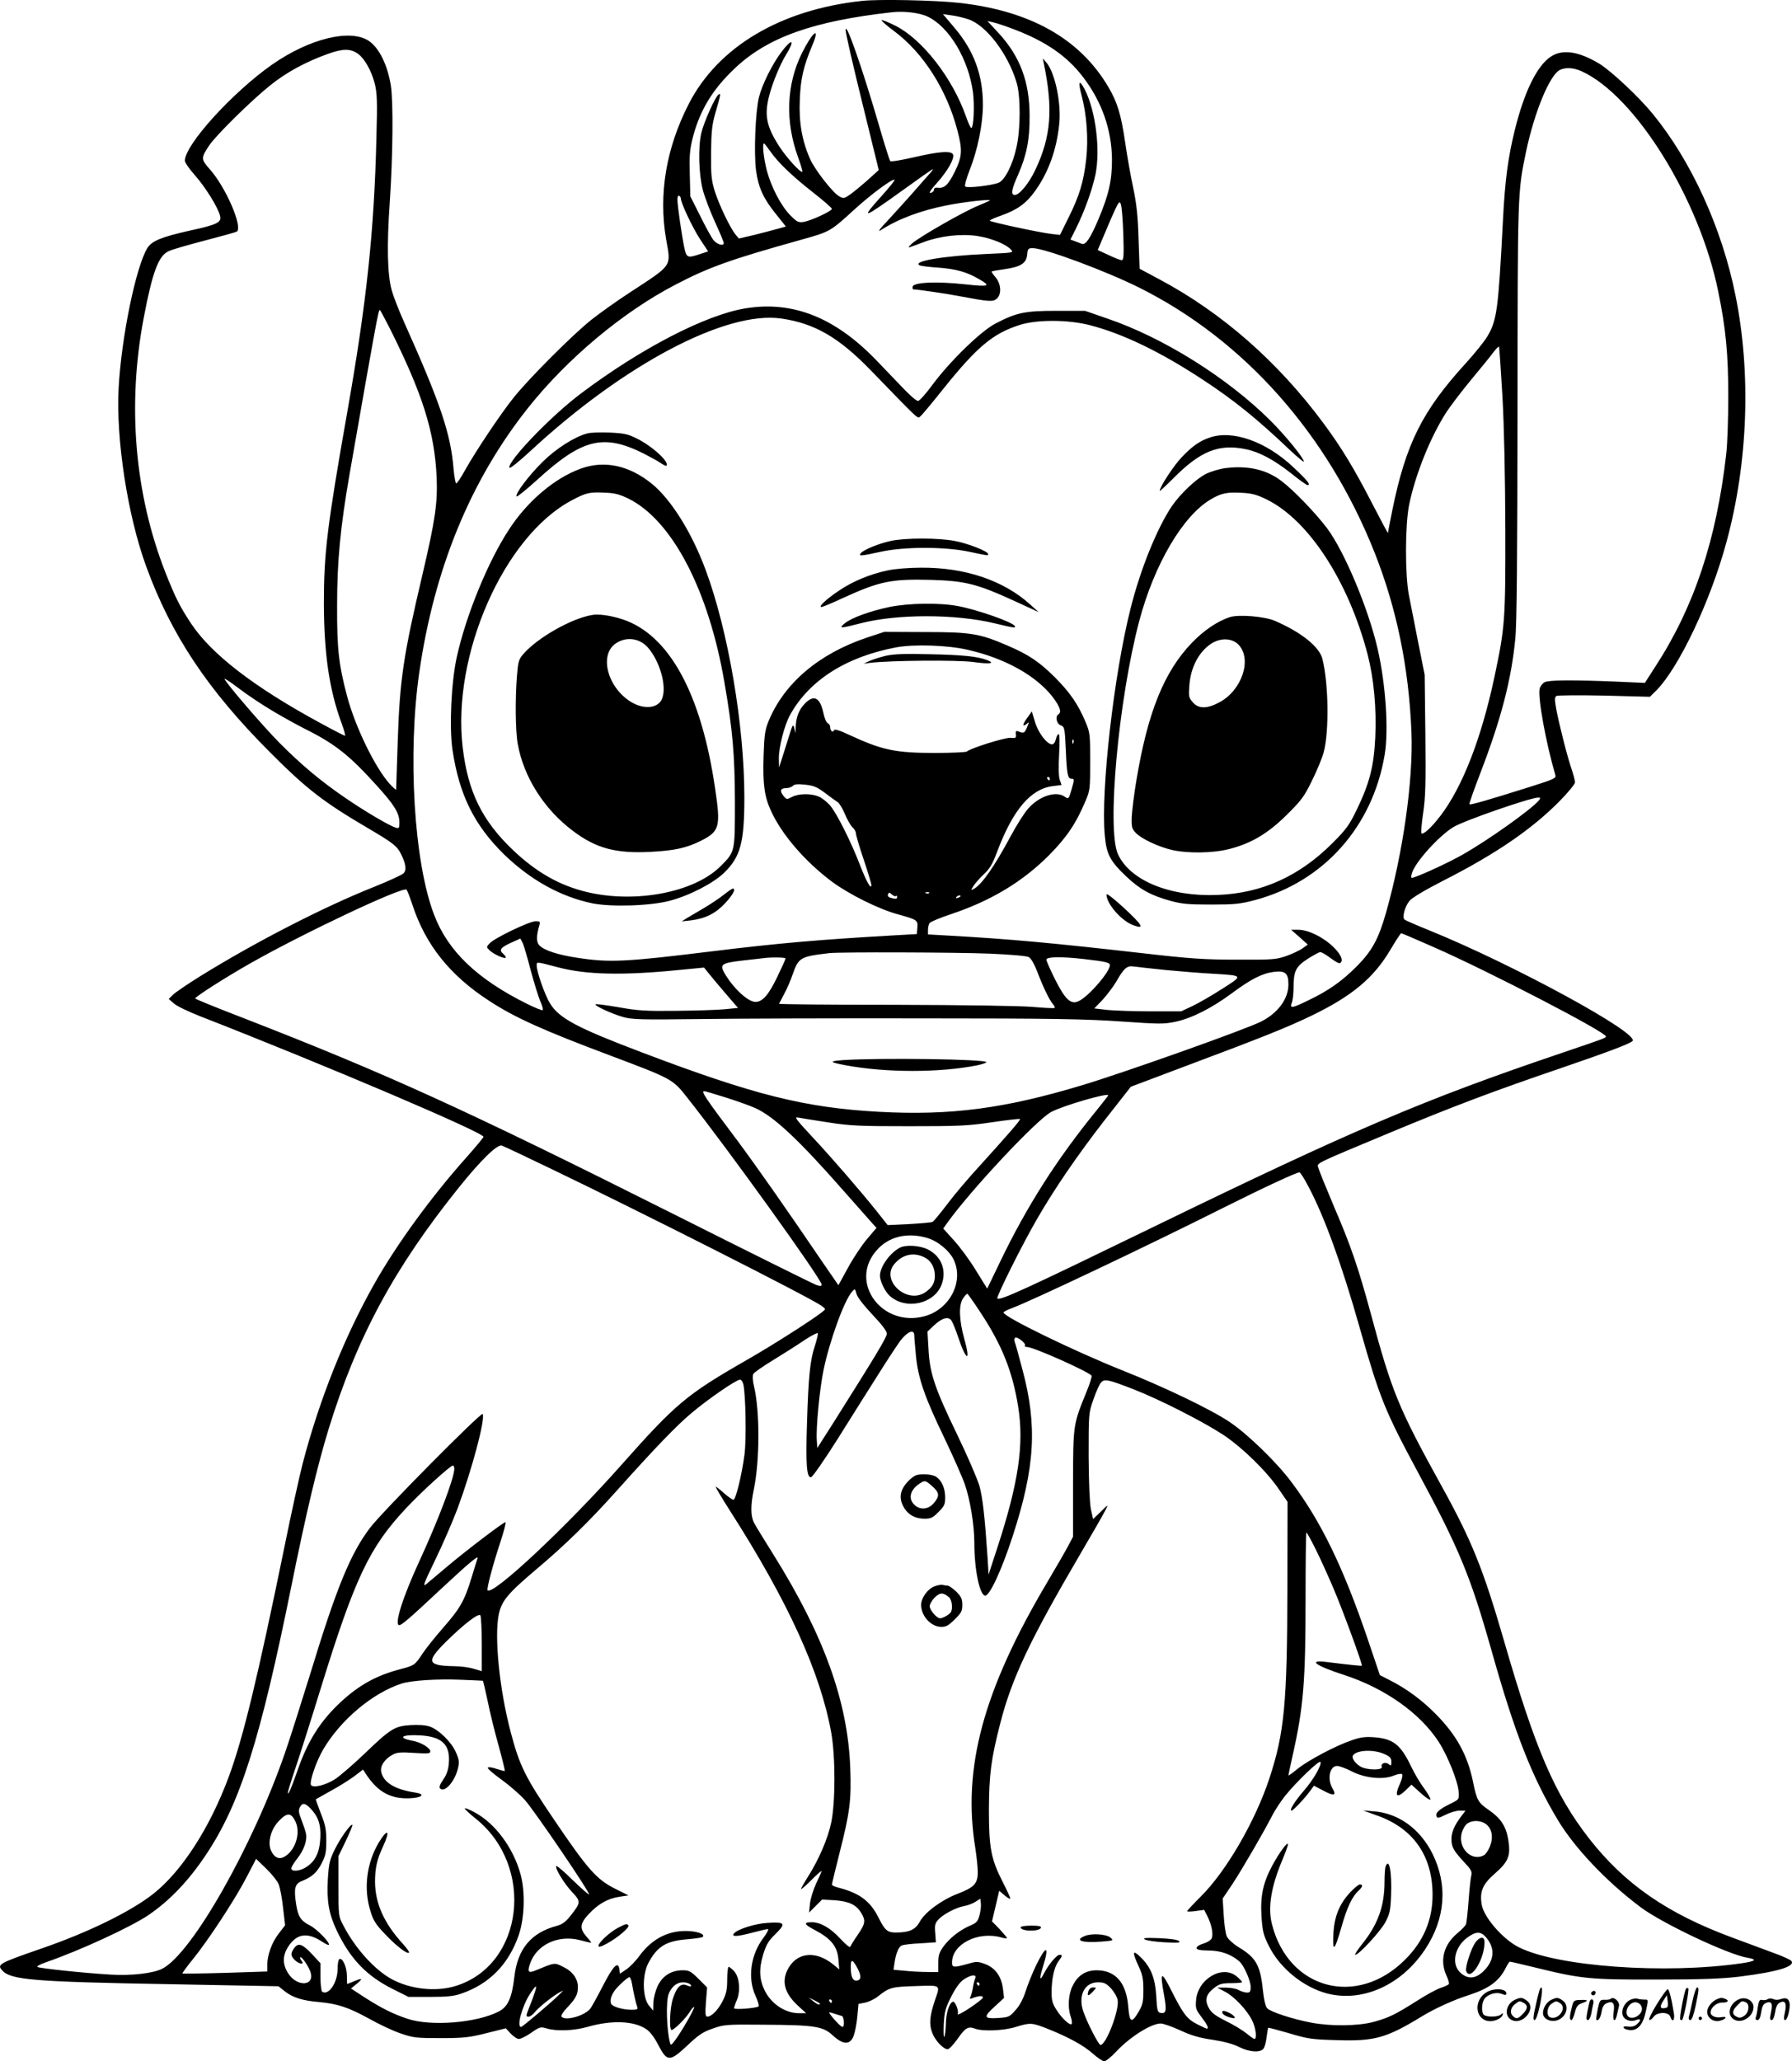 <?xml version="1.0" encoding="UTF-8"?>
<svg xmlns="http://www.w3.org/2000/svg" version="1.0" viewBox="0 0 1044.156 1200.529" preserveAspectRatio="xMidYMid meet">
  <g transform="translate(-0.278,1200.529) scale(0.1,-0.1)" fill="#000000" stroke="none">
    <path d="M5025 12000 c-475 -51 -839 -268 -1009 -600 -132 -257 -177 -526 -132 -788 29 -163 41 -145 -214 -312 -74 -48 -173 -119 -220 -156 -110 -87 -367 -345 -454 -454 -77 -96 -220 -310 -284 -424 -23 -42 -46 -76 -51 -76 -4 0 -11 36 -15 81 -17 209 -76 383 -289 859 -31 69 -63 152 -72 185 -25 92 -29 257 -11 515 18 267 21 584 6 678 -20 121 -68 218 -128 259 -108 72 -346 14 -564 -138 -231 -162 -508 -467 -508 -560 0 -10 26 -48 58 -84 60 -67 136 -189 147 -237 10 -38 -16 -51 -177 -86 -165 -37 -221 -60 -247 -102 -67 -111 -151 -520 -167 -815 -16 -297 52 -741 160 -1037 145 -399 359 -721 721 -1083 213 -214 311 -290 570 -442 148 -87 171 -105 194 -151 30 -60 34 -96 14 -114 -10 -9 -88 -45 -173 -79 -294 -117 -692 -322 -1010 -519 -74 -46 -146 -95 -159 -108 l-25 -25 30 -26 c16 -15 85 -48 154 -75 731 -285 1654 -678 1650 -702 -1 -5 -45 -58 -98 -118 -205 -229 -407 -507 -534 -731 -177 -311 -325 -683 -422 -1055 -19 -74 -67 -292 -106 -485 -157 -766 -241 -1114 -325 -1340 -110 -296 -272 -547 -438 -679 -132 -104 -379 -225 -652 -319 -251 -87 -261 -93 -229 -128 49 -55 182 -66 974 -80 l635 -12 38 -30 c46 -36 103 -54 199 -62 108 -10 171 -31 288 -95 58 -33 141 -72 185 -87 75 -26 91 -28 235 -28 136 0 169 4 268 29 l112 28 29 -31 c16 -17 37 -31 47 -31 11 0 43 16 72 36 50 35 55 36 91 25 58 -17 158 -13 236 9 142 41 273 36 345 -14 21 -14 47 -49 69 -92 51 -98 66 -98 170 -1 65 62 92 79 148 98 64 23 80 24 298 22 297 -2 343 -9 401 -63 59 -54 99 -56 120 -4 8 20 18 70 22 112 l7 76 40 8 c22 5 56 21 75 37 64 51 79 55 218 59 150 5 144 9 113 -81 -31 -91 -36 -142 -16 -192 17 -45 65 -95 90 -95 8 0 33 27 57 60 46 66 62 75 102 60 45 -17 168 -12 238 10 83 26 94 25 183 -10 123 -49 211 -97 265 -145 28 -25 58 -45 67 -45 9 0 42 26 72 59 81 85 202 161 257 161 15 0 66 -18 114 -40 65 -30 113 -44 190 -55 65 -10 121 -25 153 -42 60 -30 124 -34 142 -9 7 9 15 39 18 67 4 29 8 53 9 54 2 2 57 -13 123 -32 110 -33 133 -36 280 -40 218 -7 287 13 492 138 73 45 187 97 273 124 120 39 180 83 218 162 9 18 19 33 23 33 4 0 70 -15 147 -34 268 -66 319 -71 707 -70 264 0 383 5 483 17 224 28 329 60 302 92 -6 7 -54 29 -108 48 -53 20 -160 59 -237 88 -376 139 -624 310 -831 574 -202 259 -315 521 -498 1155 -121 417 -187 582 -366 905 -249 451 -287 543 -410 1000 -73 269 -117 397 -214 622 -46 109 -87 210 -91 225 -8 32 -41 15 423 209 361 150 595 239 992 374 277 95 399 141 415 157 44 44 -693 445 -1180 643 -77 31 -144 60 -149 65 -14 14 3 77 30 109 15 18 92 64 202 120 304 155 510 297 670 458 50 51 92 101 92 112 0 10 -9 44 -20 77 -25 72 -74 266 -90 353 -9 52 -9 66 2 73 7 4 133 5 279 2 l265 -7 37 36 c132 133 317 522 410 867 125 460 144 982 52 1435 -79 392 -257 782 -482 1057 -80 98 -241 249 -311 292 -121 73 -217 87 -285 40 -79 -53 -153 -205 -207 -423 -40 -161 -58 -293 -70 -531 -27 -520 -35 -582 -92 -676 -17 -28 -73 -98 -125 -155 -253 -277 -349 -469 -428 -858 -14 -68 -25 -127 -25 -130 0 -3 -42 75 -93 174 -103 200 -179 326 -284 467 -265 357 -590 642 -954 836 l-116 62 -6 172 c-4 134 -11 201 -31 298 -15 69 -36 188 -47 265 -24 164 -46 236 -99 325 -166 281 -457 444 -873 489 -135 15 -466 22 -562 11z m384 -92 c125 -60 237 -248 263 -440 10 -77 4 -208 -10 -208 -4 0 -18 30 -31 68 -79 224 -254 448 -410 527 -40 20 -77 35 -81 33 -5 -2 28 -31 74 -65 169 -126 306 -342 367 -576 31 -117 28 -154 -15 -242 -38 -77 -61 -98 -99 -93 -14 2 -22 -2 -22 -12 0 -8 -9 -16 -19 -18 -14 -3 -2 15 37 59 62 69 102 141 93 164 -9 24 -84 18 -229 -16 -71 -16 -133 -27 -137 -22 -4 4 -36 105 -70 223 -92 315 -188 591 -190 542 0 -20 35 -175 117 -507 l76 -310 -64 -58 c-35 -31 -81 -69 -102 -84 -34 -24 -40 -25 -63 -12 -37 19 -143 155 -171 218 -47 106 -66 214 -60 346 5 124 21 193 74 319 47 113 0 76 -62 -49 -90 -182 -98 -395 -23 -603 17 -46 28 -85 26 -87 -9 -9 -92 82 -133 145 -77 119 -90 185 -60 299 18 72 65 185 97 236 55 89 38 102 -25 19 -54 -71 -114 -192 -132 -265 -21 -87 -30 -323 -17 -427 14 -100 43 -164 118 -256 l56 -70 -43 -12 c-24 -7 -86 -23 -137 -36 l-94 -22 -20 24 c-32 40 -94 170 -120 250 -20 66 -23 94 -22 225 1 121 6 164 23 225 35 120 35 124 21 115 -19 -11 -86 -161 -101 -225 -19 -82 -15 -240 9 -331 11 -42 43 -126 71 -187 28 -61 51 -116 51 -122 0 -20 -39 -9 -60 17 -12 15 -47 79 -78 142 l-57 113 -3 129 c-3 105 0 143 17 211 41 159 114 281 244 404 190 181 455 276 917 328 70 8 162 -3 209 -26z m236 -15 c103 -34 231 -200 281 -368 24 -77 24 -268 0 -375 -21 -101 -68 -194 -104 -209 -40 -16 -184 -33 -195 -22 -5 5 6 45 26 97 46 114 77 268 77 379 0 174 -53 316 -166 449 l-67 79 49 -7 c27 -3 72 -14 99 -23z m270 -60 c183 -70 306 -155 398 -276 110 -143 168 -309 169 -482 0 -121 -18 -202 -79 -347 -47 -110 -74 -151 -96 -143 -6 2 -24 9 -40 15 l-27 10 31 62 c50 100 96 227 115 318 29 144 1 369 -62 493 -33 63 -41 50 -20 -30 31 -115 41 -255 28 -373 -15 -134 -40 -216 -104 -344 l-49 -99 -52 6 c-73 9 -357 70 -357 77 0 4 29 17 64 29 96 34 148 71 200 144 79 110 126 242 141 393 12 122 -26 299 -76 356 l-20 23 5 -25 c56 -269 44 -430 -50 -627 -37 -77 -91 -143 -118 -143 -25 0 -20 31 20 120 49 113 67 203 66 340 0 199 -56 347 -180 482 l-66 71 34 -8 c19 -4 76 -23 125 -42z m-3825 -142 c37 -27 77 -98 96 -171 14 -56 16 -101 10 -320 -13 -540 -57 -953 -167 -1579 -121 -685 -139 -837 -139 -1133 1 -289 31 -498 101 -689 16 -43 26 -79 22 -79 -4 0 -70 34 -147 76 -385 209 -632 400 -750 578 -66 100 -91 150 -149 296 -180 459 -224 977 -126 1488 51 267 86 359 146 385 21 10 116 37 212 62 96 25 178 48 183 51 38 24 -63 259 -158 365 -51 57 -51 65 -1 139 42 61 245 261 354 348 94 76 209 138 338 184 87 31 131 31 175 -1z m7129 -101 c312 -142 685 -742 795 -1280 45 -219 59 -366 59 -615 0 -126 -5 -277 -12 -335 -57 -499 -187 -889 -411 -1234 l-63 -98 -156 7 c-264 11 -404 10 -428 -3 -13 -7 -26 -24 -29 -38 -12 -49 37 -318 91 -501 7 -20 -3 -25 -152 -72 -238 -75 -342 -105 -348 -100 -3 3 27 87 65 186 120 312 179 540 202 777 9 85 12 477 13 1326 1 1286 0 1273 50 1513 49 232 138 446 197 475 35 16 78 14 127 -8z m-4728 -466 c44 -64 125 -142 251 -241 59 -46 108 -89 108 -94 0 -13 -119 -68 -163 -76 -32 -5 -40 -1 -79 38 -55 56 -113 167 -138 265 -18 71 -27 154 -15 154 2 0 18 -21 36 -46z m928 -131 c-14 -16 -61 -68 -104 -118 -44 -49 -109 -121 -145 -160 -43 -45 -55 -63 -35 -50 103 66 232 114 383 144 97 20 262 38 252 29 -3 -3 -34 -17 -68 -31 -81 -32 -341 -181 -384 -219 -22 -20 -26 -27 -13 -22 11 4 48 17 82 30 94 35 215 49 309 35 81 -12 168 -47 198 -80 16 -18 12 -18 -146 -25 -246 -11 -432 -42 -387 -66 8 -4 55 -10 104 -13 107 -8 171 -25 245 -69 68 -39 56 -44 -81 -29 -172 19 -309 12 -309 -15 0 -8 1 -14 3 -14 23 0 196 -25 272 -40 171 -32 194 -34 216 -14 29 26 25 85 -7 124 -15 17 -25 32 -23 34 2 2 37 8 78 14 92 13 125 35 129 85 3 33 6 37 32 37 69 0 424 -132 621 -230 611 -305 1098 -853 1372 -1545 128 -324 199 -668 214 -1045 11 -280 -49 -700 -148 -1050 -44 -154 -81 -222 -169 -311 -86 -87 -165 -143 -282 -199 -98 -48 -111 -50 -98 -14 6 14 10 54 10 88 0 95 13 122 83 167 33 21 66 39 73 39 8 0 34 -16 60 -35 25 -19 50 -33 55 -29 22 13 6 50 -39 94 -60 58 -146 100 -204 100 l-42 0 49 -43 48 -43 -29 -21 c-16 -12 -59 -32 -94 -45 -61 -21 -79 -23 -290 -22 -190 0 -274 6 -545 37 -525 60 -788 84 -1132 103 l-123 7 0 26 c0 14 4 32 9 40 5 7 61 31 125 52 233 78 416 188 571 343 103 104 158 185 214 319 25 58 26 71 26 227 0 156 -1 168 -26 228 -45 107 -91 173 -179 262 -92 91 -152 132 -278 186 -161 69 -210 78 -477 78 l-240 1 -100 -33 c-281 -94 -483 -266 -574 -487 -21 -52 -25 -80 -29 -205 -5 -162 5 -235 43 -317 63 -139 201 -298 357 -414 99 -73 274 -160 383 -189 112 -31 117 -34 113 -78 l-3 -37 -125 -7 c-440 -25 -682 -46 -1065 -93 -504 -62 -598 -67 -782 -39 -117 17 -201 44 -228 74 -18 19 -17 57 1 118 5 19 3 22 -22 22 -36 0 -242 -99 -268 -129 -20 -21 -20 -22 0 -41 23 -23 94 -54 94 -41 0 5 -7 14 -15 21 -26 22 -16 36 42 63 l58 26 12 -23 c7 -13 28 -84 47 -158 20 -74 45 -155 56 -182 12 -26 19 -50 15 -54 -3 -3 -44 13 -90 36 -292 145 -462 307 -543 520 -117 305 -155 934 -86 1412 87 603 299 1119 634 1540 228 287 553 559 860 718 195 102 323 147 735 262 164 46 165 46 305 174 96 88 226 184 235 174 3 -3 -31 -45 -75 -94 -127 -141 -114 -137 128 37 91 66 167 119 170 119 3 0 -5 -12 -19 -27z m-1449 -144 c0 -26 67 -167 110 -234 l49 -74 -46 -15 c-74 -25 -80 -23 -93 37 -14 67 -40 244 -40 280 0 16 4 26 10 22 6 -3 10 -11 10 -16z m2578 -206 c4 -125 2 -153 -9 -153 -8 0 -42 13 -77 30 l-63 29 16 38 c9 21 37 87 62 146 42 95 48 105 56 85 6 -13 12 -92 15 -175z m-4274 -550 c192 -384 261 -603 273 -868 6 -149 -8 -248 -82 -563 -113 -480 -133 -614 -145 -982 -5 -146 -9 -268 -9 -273 -1 -4 -17 11 -37 32 -86 96 -201 332 -249 512 -49 186 -59 277 -58 529 0 257 19 454 72 760 160 916 169 960 177 960 2 0 28 -48 58 -107z m6483 -395 c10 -175 16 -470 17 -773 1 -536 -2 -572 -64 -865 -76 -355 -185 -637 -314 -806 -51 -67 -101 -113 -111 -102 -3 3 1 56 10 117 14 92 16 174 13 459 l-4 347 -38 190 c-21 105 -45 228 -54 275 -23 121 -22 405 1 523 36 177 124 397 219 544 25 37 89 122 144 188 55 66 113 137 128 158 16 21 31 36 33 33 2 -2 11 -132 20 -288z m-3117 -1477 c218 -49 401 -151 498 -277 41 -55 52 -87 32 -99 -20 -12 -11 -55 13 -64 23 -9 24 -15 30 -143 6 -143 11 -168 33 -168 18 0 17 -5 -1 -68 -15 -51 -17 -52 -38 -37 -51 36 -150 4 -214 -70 -21 -23 -67 -96 -102 -161 -95 -177 -167 -280 -214 -306 -18 -9 -18 -8 -1 19 10 15 37 46 61 68 33 31 50 60 76 130 93 246 196 366 325 382 l50 6 -10 30 c-7 18 -8 74 -4 148 4 73 3 119 -3 119 -5 0 -12 -13 -16 -30 -4 -18 -13 -30 -22 -30 -30 0 -82 69 -100 132 l-18 60 -27 -38 c-29 -40 -30 -56 -2 -34 14 13 14 11 1 -21 -15 -34 -18 -36 -50 -24 -14 6 -17 2 -15 -16 3 -22 -1 -24 -32 -21 -32 2 -232 -60 -254 -80 -6 -4 -89 -8 -185 -8 -230 0 -307 16 -495 103 -62 29 -91 38 -94 29 -5 -17 -22 -4 -22 18 0 10 -6 20 -14 23 -8 3 -19 29 -25 58 -20 93 -56 111 -109 56 -34 -35 -51 -79 -53 -137 l-1 -35 -7 30 c-7 27 -10 21 -35 -60 -15 -49 -34 -108 -41 -130 l-13 -40 -1 51 c-1 65 31 192 64 253 111 203 327 341 620 396 103 19 298 13 415 -14z m-4051 -355 c60 -36 147 -84 193 -107 174 -87 257 -153 415 -328 104 -114 133 -162 133 -216 0 -33 -2 -36 -22 -30 -38 12 -176 93 -293 173 -142 97 -255 191 -385 322 -97 98 -310 346 -319 371 -2 6 35 -18 82 -54 47 -36 135 -95 196 -131z m4668 -188 c-3 -8 -6 -5 -6 6 -1 11 2 17 5 13 3 -3 4 -12 1 -19z m-137 -208 c0 -5 -2 -10 -4 -10 -3 0 -8 5 -11 10 -3 6 -1 10 4 10 6 0 11 -4 11 -10z m-1310 -83 c30 -23 63 -47 73 -53 10 -6 29 -37 42 -68 13 -32 33 -67 44 -78 12 -10 21 -27 21 -36 0 -10 20 -78 45 -152 25 -74 45 -141 45 -150 -1 -29 -29 21 -67 119 -51 133 -136 303 -175 347 -18 20 -47 43 -65 50 -44 19 -117 18 -155 -2 -31 -16 -32 -16 -50 6 -24 29 -18 45 15 45 14 0 32 6 39 13 10 10 29 12 73 7 50 -5 69 -14 115 -48z m4160 -43 c-46 -54 -294 -231 -448 -318 -76 -43 -229 -114 -279 -130 -20 -7 -21 -5 -13 24 18 63 156 216 241 268 60 37 444 170 493 172 16 0 16 -2 6 -16z m-6565 -606 c76 -234 219 -414 450 -563 147 -96 313 -171 708 -319 354 -133 360 -136 443 -242 238 -300 784 -1059 784 -1090 0 -10 -6 -11 -32 -2 -17 6 -392 192 -832 413 -1218 611 -1673 818 -2518 1146 -148 57 -268 106 -268 109 0 10 179 124 320 204 308 175 884 447 911 430 4 -2 19 -41 34 -86z m2818 49 c4 3 7 1 7 -5 0 -13 -6 -14 -37 -6 -14 4 -20 11 -16 20 5 13 8 13 23 -1 9 -8 20 -12 23 -8z m194 17 c-3 -3 -12 -4 -19 -1 -8 3 -5 6 6 6 11 1 17 -2 13 -5z m183 -18 c0 -2 -7 -7 -16 -10 -8 -3 -12 -2 -9 4 6 10 25 14 25 6z m2759 -298 c321 -141 1001 -494 1001 -519 0 -9 0 -9 -265 -99 -795 -269 -1208 -445 -2364 -1007 -755 -367 -903 -435 -917 -420 -8 7 146 316 231 462 100 174 237 374 394 576 l153 195 316 119 c452 169 601 229 737 295 236 114 363 220 460 385 31 52 59 95 62 95 4 0 90 -37 192 -82z m-2588 -37 c115 -5 215 -13 226 -20 13 -6 32 -40 49 -83 33 -88 71 -167 92 -191 8 -9 13 -19 10 -22 -3 -3 -61 0 -129 6 -74 6 -395 11 -802 12 -373 0 -676 3 -675 6 2 3 16 31 32 61 16 30 37 79 47 109 35 100 44 105 214 125 62 7 739 5 936 -3z m-1191 -28 c0 -5 -22 -53 -49 -109 -49 -102 -85 -144 -126 -144 -44 0 -129 79 -180 166 -30 52 -19 60 97 74 57 6 112 13 123 14 45 7 135 6 135 -1z m1735 -3 c132 -15 155 -21 155 -36 0 -38 -120 -178 -179 -208 -47 -25 -80 5 -140 124 -28 56 -51 108 -51 116 0 17 82 19 215 4z m-3063 -48 c165 -44 379 -49 708 -16 l145 14 30 -37 c17 -21 61 -74 99 -118 l69 -80 -79 -8 c-43 -4 -171 -8 -284 -9 -174 -2 -224 1 -333 21 -71 12 -131 20 -134 17 -8 -8 94 -55 160 -74 55 -15 103 -16 442 -12 209 3 794 5 1300 4 764 0 961 -4 1161 -18 218 -15 247 -16 314 -2 95 20 211 78 330 166 112 83 176 116 246 125 66 8 84 -8 84 -73 0 -84 -60 -166 -158 -216 -88 -45 -788 -294 -1040 -370 -453 -137 -769 -179 -1189 -156 -432 24 -727 98 -1383 347 -372 141 -478 197 -531 282 -30 47 -79 185 -79 223 0 23 -4 23 122 -10z m3550 -17 c86 -8 208 -18 270 -21 178 -11 176 -9 52 -88 -59 -38 -137 -83 -173 -100 l-66 -31 -175 0 c-96 0 -210 4 -253 8 l-78 9 49 51 c26 29 61 75 77 102 47 82 64 98 106 91 19 -3 106 -12 191 -21z m-2573 -741 c64 -20 143 -48 176 -63 108 -49 254 -186 513 -481 80 -91 156 -176 169 -191 l23 -25 -55 -65 c-30 -35 -80 -110 -111 -167 l-56 -102 -91 132 c-218 321 -389 564 -496 708 -194 258 -215 290 -194 290 4 0 59 -16 122 -36z m2231 12 c0 -3 -31 -42 -68 -88 -231 -284 -404 -554 -561 -880 l-76 -158 -65 105 c-35 58 -93 137 -128 175 l-63 70 21 30 c136 191 524 605 608 649 72 38 332 113 332 97z m-1630 -158 c128 -20 184 -22 470 -22 287 0 343 2 483 23 87 13 160 21 163 19 5 -5 -62 -82 -234 -272 -63 -68 -148 -168 -189 -223 -41 -54 -80 -101 -86 -104 -7 -4 -68 -9 -137 -13 l-125 -6 -64 81 c-97 121 -263 313 -381 439 -93 100 -101 112 -75 106 17 -3 95 -16 175 -28z m-1625 -266 c528 -253 1530 -760 1586 -803 24 -18 24 -18 4 -34 -58 -46 -291 -195 -440 -280 -351 -201 -414 -254 -730 -610 -318 -359 -750 -764 -781 -732 -7 7 30 147 74 280 21 64 35 117 30 117 -12 0 -230 -166 -339 -258 -50 -42 -104 -88 -120 -101 -26 -21 -20 -6 50 140 44 90 102 225 130 299 85 230 163 523 146 550 -8 13 -587 -571 -657 -664 -114 -151 -195 -349 -347 -848 -50 -161 -115 -367 -146 -457 -189 -548 -544 -1174 -717 -1262 -53 -27 -183 -42 -303 -34 -154 9 -408 36 -423 44 -8 4 14 16 55 30 193 67 488 203 590 272 125 85 235 200 338 355 197 296 314 665 495 1559 86 426 153 708 219 922 164 531 381 933 755 1399 129 161 227 257 253 247 10 -3 135 -62 278 -131z m4422 -108 c92 -173 194 -453 297 -817 119 -418 147 -486 341 -847 243 -451 306 -605 430 -1043 136 -482 234 -730 385 -982 98 -163 284 -359 480 -506 124 -94 513 -278 625 -296 59 -10 48 -20 -33 -32 -445 -65 -1078 -20 -1301 94 -93 47 -204 176 -215 249 -12 76 6 118 79 181 78 69 91 102 76 196 -13 78 -43 124 -114 173 -61 42 -70 57 -91 163 -32 155 -95 271 -216 394 -83 84 -172 150 -276 202 l-51 26 -72 213 c-141 414 -271 683 -443 911 -86 116 -258 282 -360 350 -110 74 -379 203 -628 302 -276 110 -690 311 -690 336 0 4 21 15 48 25 116 43 791 363 1227 582 252 126 438 212 450 209 6 -2 29 -39 52 -83z m-2221 -299 c62 -18 131 -76 155 -129 58 -127 -25 -286 -169 -326 -248 -69 -444 194 -284 380 70 83 180 110 298 75z m-321 -445 c56 -59 85 -97 85 -112 0 -21 -55 -113 -315 -525 l-90 -141 -3 46 c-5 71 16 294 39 406 35 171 121 408 167 459 16 18 17 18 25 -12 4 -19 42 -68 92 -121z m629 14 c127 -192 188 -345 221 -549 36 -221 3 -446 -123 -830 l-49 -150 -6 100 c-16 236 -28 345 -47 415 -12 41 -70 176 -130 300 -131 271 -160 357 -167 497 l-6 103 37 35 c47 44 84 55 102 30 7 -10 25 -53 39 -95 47 -142 76 -153 37 -15 -31 112 -34 199 -8 238 10 15 21 27 25 27 3 0 37 -48 75 -106z m-963 -197 c-28 -82 -38 -182 -46 -449 -8 -244 -2 -321 24 -316 9 2 80 104 158 228 78 124 183 292 235 373 51 82 109 169 128 195 41 53 80 68 80 30 0 -13 5 -67 10 -121 13 -130 50 -238 166 -478 51 -107 105 -229 119 -270 31 -90 55 -237 55 -341 0 -151 30 -300 62 -306 26 -5 97 148 162 348 130 400 144 642 56 970 -21 80 -41 152 -45 161 -3 10 -2 20 3 23 13 8 64 -33 57 -45 -4 -5 3 -9 13 -9 37 0 361 -145 375 -167 3 -5 -10 -46 -29 -93 -79 -193 -78 -191 -79 -535 l0 -310 -28 -53 c-15 -29 -71 -125 -124 -215 -371 -626 -494 -1080 -417 -1547 7 -47 14 -109 14 -138 0 -67 -20 -89 -119 -127 -91 -35 -188 -106 -219 -162 -25 -47 -62 -63 -139 -63 -50 0 -64 12 -103 90 -47 93 -109 139 -227 170 -24 6 -43 14 -43 19 0 4 20 86 44 182 61 238 70 311 63 498 -14 385 -154 773 -447 1241 -53 85 -105 169 -114 187 -20 40 -20 101 -1 193 35 168 36 456 1 602 -8 33 -9 62 -4 71 5 9 57 45 116 81 59 36 141 88 182 116 41 27 76 45 78 40 2 -5 -6 -38 -17 -73z m-417 -224 c14 -63 18 -321 7 -408 -16 -120 -51 -265 -65 -265 -6 1 -31 18 -56 40 -24 22 -46 38 -47 36 -2 -2 37 -67 86 -144 336 -525 524 -938 587 -1287 25 -138 25 -407 0 -525 -19 -92 -72 -215 -136 -316 -22 -35 -40 -67 -40 -71 0 -4 27 19 60 52 33 33 60 57 60 53 0 -3 -14 -36 -32 -73 -17 -37 -33 -90 -36 -118 l-5 -51 38 38 38 38 71 -4 c84 -6 126 -25 155 -71 29 -47 27 -64 -18 -130 -22 -31 -41 -63 -44 -70 -2 -7 -27 14 -58 47 -57 62 -114 95 -165 96 -53 0 -47 -13 23 -49 89 -48 125 -93 131 -168 l5 -58 -34 28 c-98 80 -204 74 -259 -15 -47 -77 -29 -150 53 -225 l47 -43 -43 0 c-79 1 -157 52 -197 129 -33 66 -36 127 -11 211 19 61 31 81 73 122 62 61 55 71 -47 64 -73 -4 -175 -37 -195 -61 -18 -21 16 -20 110 5 41 11 81 20 87 20 7 0 -5 -23 -26 -51 -75 -99 -93 -235 -46 -338 14 -30 22 -58 18 -61 -12 -11 -143 -21 -143 -11 0 5 7 26 16 47 23 54 15 136 -16 169 -13 14 -27 25 -32 25 -4 0 -8 -33 -8 -73 0 -59 -5 -83 -26 -125 -26 -52 -65 -92 -90 -92 -11 0 -13 16 -8 85 l7 85 -50 50 c-44 44 -55 50 -92 50 -67 0 -118 -32 -147 -93 -13 -30 -24 -71 -24 -97 l-1 -45 -23 27 c-40 45 -43 179 -5 251 51 95 102 127 220 137 49 4 92 10 96 14 15 14 -20 30 -75 34 -117 8 -216 -40 -292 -142 -22 -31 -57 -67 -78 -81 l-37 -25 -3 25 c-7 51 -36 22 -97 -97 -33 -64 -66 -124 -74 -133 -37 -43 -149 -72 -167 -44 -3 6 12 30 34 52 49 52 62 76 62 119 0 49 -31 92 -86 118 -52 26 -46 26 -161 -21 -41 -17 -48 -9 -33 36 37 113 162 173 290 141 34 -9 64 -16 67 -16 3 0 -9 16 -26 35 -42 48 -40 76 11 131 55 59 111 92 179 102 l54 8 -78 39 c-106 53 -158 110 -351 395 -173 254 -205 319 -257 515 -66 249 -97 557 -70 688 17 79 52 121 216 260 166 139 313 283 473 462 226 252 346 377 436 452 96 81 259 193 281 193 7 0 15 -12 19 -27z m2276 -30 c153 -60 402 -187 520 -264 111 -74 253 -212 325 -318 l50 -73 -1 -497 c-1 -675 -17 -847 -105 -1114 -83 -251 -253 -543 -401 -689 -43 -43 -78 -80 -78 -84 0 -3 22 -3 49 1 l50 7 20 -39 c25 -51 35 -107 23 -129 -6 -10 -27 -23 -49 -29 -21 -6 -38 -17 -38 -25 0 -10 17 -14 70 -15 71 0 131 -22 179 -63 27 -24 66 -112 66 -149 0 -28 -4 -33 -22 -33 -13 1 -34 7 -48 15 -14 8 -47 14 -75 14 l-50 0 46 -24 c54 -28 129 -108 158 -168 21 -42 29 -107 13 -107 -4 0 -25 15 -47 33 -21 17 -75 50 -120 72 -62 31 -84 48 -99 76 -25 46 -16 80 31 116 31 24 46 28 100 28 35 0 63 3 63 6 0 4 -14 19 -31 33 -83 70 -227 -14 -237 -138 -4 -47 -1 -56 32 -99 33 -43 44 -67 31 -67 -3 0 -28 11 -55 25 -60 30 -83 60 -151 195 -60 120 -69 115 -44 -22 17 -94 13 -113 -21 -106 -16 3 -20 16 -24 98 -7 108 -32 170 -94 229 -44 43 -47 27 -9 -55 23 -49 28 -73 28 -139 0 -70 -4 -86 -28 -127 -40 -69 -53 -63 -60 28 -11 141 -73 213 -183 214 -65 0 -111 -29 -141 -90 -25 -49 -30 -126 -12 -178 6 -17 9 -36 7 -43 -6 -17 -57 29 -89 80 -24 37 -29 56 -29 105 1 78 15 144 40 178 24 32 25 38 6 38 -16 0 -65 -58 -90 -108 -26 -51 -29 -33 -6 39 39 126 19 129 -41 6 -21 -44 -48 -111 -60 -149 -14 -44 -35 -84 -59 -110 -35 -40 -40 -42 -103 -46 -83 -5 -86 5 -16 69 l52 48 -6 52 c-9 73 -44 122 -103 145 -41 15 -52 16 -93 4 -92 -26 -101 -25 -101 5 0 108 152 185 288 146 17 -5 32 -7 32 -3 0 3 -20 27 -43 52 l-44 45 21 89 21 89 33 -28 c17 -15 32 -22 32 -17 0 5 -20 48 -44 95 -69 136 -81 199 -81 422 1 205 12 293 66 503 67 262 172 484 465 984 73 124 140 241 149 260 17 33 17 33 -28 -11 l-45 -43 -13 58 c-7 38 -12 150 -13 309 0 248 0 251 28 330 15 44 35 88 44 98 20 23 43 18 192 -40z m-3960 -462 c0 -53 -95 -303 -205 -541 -96 -208 -147 -370 -116 -370 14 0 59 38 236 204 174 162 229 208 220 184 -3 -7 -18 -56 -34 -109 -41 -135 -66 -180 -166 -294 -48 -55 -102 -123 -120 -150 -43 -66 -48 -70 -125 -90 -142 -37 -241 -91 -349 -190 -122 -113 -196 -230 -256 -405 -37 -105 -54 -144 -55 -125 0 6 20 71 45 145 25 74 91 281 146 460 199 644 284 823 496 1049 87 94 260 251 275 251 4 0 8 -9 8 -19z m5019 -469 c27 -54 74 -158 105 -231 56 -132 169 -441 164 -447 -3 -2 -63 4 -210 22 -108 13 -58 -23 107 -76 238 -78 442 -222 551 -390 53 -83 112 -230 116 -291 3 -44 3 -44 -50 -70 -63 -31 -87 -52 -79 -72 5 -13 13 -11 53 9 26 13 63 24 82 24 l34 0 -24 -32 c-40 -52 -58 -94 -58 -133 0 -47 12 -68 72 -133 41 -43 49 -57 44 -78 -4 -13 -11 -80 -16 -147 -5 -68 -12 -130 -15 -138 -3 -9 -25 -32 -49 -52 -81 -67 -105 -158 -66 -246 11 -23 18 -47 15 -51 -3 -5 -25 -15 -49 -23 -24 -8 -86 -42 -137 -75 -125 -79 -163 -98 -250 -122 -90 -25 -251 -27 -366 -5 -107 20 -238 63 -257 84 -10 11 -19 51 -25 108 -15 143 -40 187 -142 248 -31 19 -61 47 -68 62 -7 15 -15 71 -18 124 l-6 97 56 83 c58 88 188 312 233 401 15 29 48 80 74 113 65 81 202 213 207 198 7 -20 -43 -105 -96 -166 -53 -61 -88 -117 -73 -117 10 0 75 69 109 115 l22 30 55 -29 c62 -33 78 -29 53 13 -32 55 -17 131 27 131 13 0 51 -14 84 -31 77 -40 184 -51 246 -25 22 9 43 13 48 8 5 -5 0 -28 -11 -53 -35 -76 -21 -92 34 -39 l32 31 52 -47 c28 -26 55 -44 58 -40 4 3 -12 32 -35 64 -24 31 -58 89 -76 127 -61 128 -104 163 -214 172 -53 4 -81 1 -132 -17 -93 -31 -255 -117 -317 -167 -29 -24 -53 -41 -53 -38 0 4 11 54 24 113 64 284 76 431 76 920 0 210 2 382 5 382 3 0 27 -44 54 -98z m-4859 -554 l0 -156 -47 14 c-25 8 -76 15 -112 15 -158 3 -167 25 -54 138 106 105 195 174 205 158 4 -7 8 -82 8 -169z m7 -212 c1 -1 14 -56 28 -121 13 -66 42 -183 64 -260 21 -77 37 -142 35 -144 -1 -2 -23 4 -48 12 -25 9 -48 12 -51 7 -3 -5 33 -36 79 -69 46 -33 107 -86 136 -118 54 -59 383 -543 375 -551 -2 -3 -45 35 -95 83 -49 49 -93 86 -96 82 -10 -10 47 -104 93 -152 51 -54 50 -61 -8 -135 -29 -37 -49 -52 -81 -61 -151 -40 -229 -134 -248 -296 -14 -123 -38 -176 -91 -203 -130 -67 -397 -88 -533 -42 -86 29 -148 60 -250 125 l-78 51 33 27 c39 32 34 36 -18 14 -19 -8 -36 -15 -37 -15 -1 0 -2 22 -2 49 0 50 -26 107 -44 96 -6 -4 -10 -29 -10 -56 0 -80 -52 -158 -90 -134 -5 3 -10 42 -10 86 l0 80 -51 55 c-56 59 -79 66 -103 32 -21 -30 -20 -44 4 -68 25 -25 60 -29 40 -5 -7 9 -10 18 -8 21 7 7 44 -45 58 -81 33 -88 -77 -96 -130 -10 -32 52 -31 102 3 154 50 76 112 84 199 26 21 -14 38 -21 38 -15 0 18 -73 91 -109 110 -56 28 -72 52 -83 127 -14 90 -7 117 34 133 58 23 88 50 115 103 23 44 27 65 27 132 0 66 -6 94 -32 159 -17 44 -30 81 -29 82 1 1 40 23 87 49 47 25 108 64 137 85 l51 39 17 -26 c69 -105 144 -146 256 -141 72 3 92 24 32 33 -120 18 -186 59 -199 121 -7 35 21 76 69 101 25 13 49 14 124 9 80 -5 93 -4 93 9 0 20 -55 53 -100 61 -97 18 -67 39 44 32 126 -8 173 -55 164 -163 -3 -38 -13 -66 -33 -95 -20 -29 -25 -44 -18 -51 26 -26 84 38 103 113 10 40 9 51 -10 96 -26 61 -101 134 -154 152 -24 8 -67 11 -112 8 -92 -6 -116 -21 -272 -171 -65 -62 -140 -126 -167 -144 -55 -35 -128 -53 -140 -34 -11 18 31 140 72 209 102 172 287 327 456 382 57 18 206 28 347 22 69 -3 126 -5 127 -6z m5251 -426 c34 -15 42 -24 42 -46 0 -22 -2 -25 -15 -14 -19 16 -49 5 -41 -15 8 -21 -87 -20 -123 1 -33 19 -54 51 -45 65 20 32 119 37 182 9z m-6244 -331 c40 -47 52 -99 43 -185 -7 -66 -31 -111 -77 -141 -37 -26 -90 -31 -90 -9 0 7 16 33 35 57 39 49 60 109 50 148 -3 14 -15 49 -26 78 -16 40 -18 56 -9 72 16 31 34 26 74 -20z m-100 -62 c31 -64 3 -162 -58 -202 -33 -22 -62 -12 -82 28 -25 48 -4 130 47 180 46 47 68 45 93 -6z m6939 -17 c34 -27 42 -77 21 -129 -9 -23 -25 -46 -35 -51 -72 -39 -153 42 -129 130 6 22 20 46 33 55 30 21 79 19 110 -5z m-7037 -348 c8 -18 20 -80 26 -137 l12 -103 -37 -48 c-40 -51 -67 -125 -67 -185 l0 -36 -246 -8 c-135 -4 -247 -5 -249 -4 -1 2 26 40 62 84 91 112 248 352 313 478 l55 106 59 -57 c32 -31 65 -72 72 -90z m4084 -182 c-10 -36 -17 -44 -57 -61 -58 -25 -118 -72 -154 -122 -23 -32 -29 -50 -29 -94 l0 -53 -62 0 c-35 0 -94 3 -131 7 l-68 6 6 41 c9 58 24 93 43 101 10 4 58 10 108 12 l90 6 -4 54 c-4 47 -1 57 19 79 29 31 101 69 149 78 19 3 49 14 65 24 l30 19 3 -28 c2 -15 -2 -46 -8 -69z m2954 -131 c51 -61 46 -131 -14 -191 -49 -50 -97 -52 -141 -9 -51 51 -29 149 44 202 51 37 79 37 111 -2z m-3663 -181 c23 -44 19 -68 -10 -68 -21 0 -31 25 -31 83 0 46 12 41 41 -15z m684 -55 c-4 -10 -11 -36 -14 -58 -4 -23 -11 -46 -15 -53 -5 -9 -1 -10 19 -2 33 12 55 13 55 1 0 -5 -34 -32 -76 -60 -42 -28 -73 -44 -71 -36 8 18 -15 76 -28 72 -21 -7 -40 -65 -41 -130 -1 -37 -5 -71 -9 -75 -4 -4 -5 30 -3 76 4 72 10 93 44 160 26 51 50 84 73 99 42 28 77 31 66 6z m-2000 -30 c8 -49 23 -116 31 -137 5 -13 -1 -16 -32 -16 -53 0 -114 18 -121 36 -10 28 9 70 53 111 24 24 49 43 54 43 5 0 12 -17 15 -37z m329 1 c9 -3 16 -10 16 -15 0 -5 -11 -3 -25 3 -34 15 -59 -8 -81 -76 -17 -49 -23 -170 -10 -183 8 -9 82 63 108 105 11 18 23 31 25 28 6 -6 -72 -142 -111 -194 -21 -28 -25 -31 -29 -15 -20 72 -25 243 -8 285 22 56 67 80 115 62z m1696 -4 c0 -5 -2 -10 -4 -10 -3 0 -8 5 -11 10 -3 6 -1 10 4 10 6 0 11 -4 11 -10z m766 -25 c18 -20 36 -50 39 -68 11 -58 -67 -262 -100 -262 -11 0 -80 134 -101 198 -30 92 9 167 87 167 35 0 47 -6 75 -35z m-3358 -26 c-6 -19 -19 -55 -30 -81 -22 -56 -22 -58 -4 -58 8 0 24 12 36 27 22 28 108 96 144 115 l21 10 -20 -20 c-43 -44 -218 -192 -226 -192 -27 0 5 119 51 191 37 56 45 59 28 8z m1662 -64 c0 -10 -16 -4 -40 16 l-25 20 33 -16 c17 -8 32 -18 32 -20z m70 15 c0 -5 -2 -10 -4 -10 -3 0 -8 5 -11 10 -3 6 -1 10 4 10 6 0 11 -4 11 -10z m58 -86 c13 -4 17 -64 4 -64 -8 0 -45 37 -71 72 -11 15 -10 16 21 6 18 -6 39 -12 46 -14z M4344 10209 c-232 -39 -605 -232 -953 -493 -176 -131 -432 -398 -420 -435 3 -7 58 38 124 99 546 505 1139 817 1461 770 193 -28 334 -109 521 -302 294 -303 271 -282 289 -267 10 8 69 79 132 158 198 247 290 324 447 374 101 32 284 31 410 -2 192 -50 410 -155 656 -317 182 -119 319 -230 511 -413 43 -40 78 -69 78 -64 0 20 -107 151 -194 238 -251 250 -625 484 -951 595 l-130 45 -165 0 c-186 0 -233 -10 -355 -73 -86 -44 -266 -219 -370 -359 -37 -51 -75 -93 -83 -93 -9 0 -43 29 -76 63 -34 35 -109 113 -167 174 -242 251 -489 348 -765 302z M3425 9481 c-73 -19 -181 -87 -261 -166 -80 -79 -163 -189 -151 -201 3 -4 57 40 119 96 264 241 387 271 623 153 38 -20 83 -44 98 -55 16 -11 31 -18 33 -15 20 20 -83 114 -172 158 -54 27 -75 31 -161 35 -54 2 -112 0 -128 -5z M7049 9456 c-58 -20 -101 -51 -160 -113 -47 -49 -129 -174 -129 -197 0 -3 35 29 78 72 158 160 266 204 424 171 79 -16 164 -62 262 -139 48 -39 92 -70 97 -70 21 0 4 23 -79 101 -160 153 -359 223 -493 175z M3387 9276 c-152 -55 -310 -188 -418 -354 -123 -187 -252 -503 -305 -745 -32 -147 -44 -405 -25 -537 39 -262 126 -439 300 -610 153 -149 331 -248 516 -286 109 -22 337 -15 450 15 117 31 254 102 318 164 95 93 117 176 117 439 0 418 -94 971 -226 1325 -80 216 -200 408 -312 500 -133 108 -277 139 -415 89z m278 -175 c254 -126 467 -532 559 -1071 48 -277 60 -419 61 -695 0 -295 1 -290 -84 -375 -152 -152 -494 -218 -779 -150 -161 39 -294 115 -431 245 -179 171 -261 337 -292 595 -65 538 239 1230 633 1440 85 45 103 50 190 46 63 -2 89 -9 143 -35z M3450 8423 c-120 -21 -315 -132 -397 -226 -28 -32 -31 -44 -38 -127 -11 -138 -9 -327 5 -400 35 -192 154 -379 321 -504 135 -102 251 -133 455 -122 137 7 209 23 292 65 107 54 115 81 82 301 -81 558 -269 900 -542 989 -69 22 -139 32 -178 24z m328 -189 c70 -81 111 -225 83 -297 -22 -58 -107 -66 -183 -19 -138 86 -186 278 -84 342 61 39 136 28 184 -26z M7144 9279 c-34 -4 -86 -20 -115 -34 -58 -30 -147 -114 -197 -186 -86 -127 -184 -367 -242 -599 -97 -383 -174 -1063 -150 -1319 10 -113 31 -151 128 -243 79 -74 141 -108 257 -140 66 -18 106 -21 235 -21 135 0 168 3 255 26 399 106 686 427 756 847 24 143 6 414 -42 620 -55 236 -194 566 -294 699 -69 91 -197 224 -267 276 -87 66 -195 90 -324 74z m240 -183 c244 -120 475 -475 587 -900 37 -143 53 -314 45 -488 -8 -165 -33 -264 -107 -417 -44 -91 -62 -116 -142 -196 -193 -193 -412 -292 -668 -302 -278 -12 -511 83 -582 237 -66 143 2 897 124 1359 87 328 254 613 417 708 60 36 95 43 181 38 60 -3 88 -11 145 -39z M7169 8411 c-72 -23 -153 -78 -223 -151 -161 -169 -255 -402 -321 -795 -14 -82 -26 -180 -28 -217 -2 -59 1 -69 23 -93 32 -34 130 -81 211 -100 92 -21 239 -19 333 5 130 33 227 91 337 200 85 84 102 107 147 200 29 58 59 132 68 165 32 124 28 400 -8 543 -18 71 -123 155 -278 222 -59 25 -210 38 -261 21z m51 -161 c79 -84 20 -263 -110 -334 -73 -40 -124 -40 -157 -1 -24 27 -25 35 -20 100 8 103 54 192 125 240 55 37 124 35 162 -5z M5194 8855 c-70 -15 -158 -51 -175 -71 -16 -19 -2 -18 117 8 138 30 376 30 518 -1 114 -24 106 -23 106 -12 0 15 -118 62 -196 76 -93 18 -287 18 -370 0z M5175 8683 c-101 -21 -203 -63 -281 -116 -73 -48 -126 -97 -105 -97 7 0 65 24 129 54 211 96 278 110 509 104 201 -6 268 -23 487 -123 l141 -65 -50 45 c-155 140 -380 216 -637 214 -68 0 -154 -7 -193 -16z M5185 8470 c-114 -24 -221 -63 -260 -95 -38 -31 -27 -31 92 0 212 55 553 55 781 0 116 -28 126 -29 117 -15 -15 23 -214 93 -328 115 -109 21 -290 18 -402 -5z M4220 6794 c-25 -20 -76 -54 -115 -77 -38 -22 -83 -49 -100 -59 l-30 -19 55 6 c85 11 144 41 200 102 45 49 62 83 43 83 -5 0 -28 -16 -53 -36z M6450 6795 c0 -54 89 -155 158 -179 66 -24 54 -1 -58 103 -60 55 -100 86 -100 76z M5165 8186 c-33 -8 -76 -21 -95 -30 l-35 -16 40 5 c118 14 503 17 596 5 101 -14 134 -9 83 11 -55 21 -140 30 -334 34 -145 4 -210 1 -255 -9z M4915 5831 c-84 -6 -81 -12 15 -30 234 -44 550 -44 768 0 28 6 52 14 52 18 0 18 -627 26 -835 12z M5245 4738 c-59 -32 -115 -112 -115 -163 0 -31 30 -93 57 -117 93 -84 259 -48 302 65 31 82 0 165 -79 205 -48 24 -130 29 -165 10z m141 -54 c42 -20 64 -59 64 -111 -1 -42 -16 -67 -57 -95 -106 -70 -259 69 -180 164 46 56 110 72 173 42z M5340 3413 c-23 -9 -60 -45 -76 -75 -20 -38 -17 -75 7 -115 26 -42 66 -63 120 -63 35 0 48 6 80 39 34 34 39 44 39 85 0 53 -19 97 -52 120 -22 15 -87 20 -118 9z m95 -64 c42 -37 44 -57 9 -98 -31 -37 -79 -42 -112 -11 -39 36 -27 87 28 124 32 21 34 21 75 -15z M5450 2767 c-41 -14 -80 -68 -80 -109 0 -65 58 -128 118 -128 28 0 43 9 78 44 38 37 44 49 44 84 0 34 -6 48 -35 77 -20 19 -42 35 -50 35 -7 0 -19 2 -27 4 -7 3 -29 0 -48 -7z m83 -65 c17 -15 23 -68 9 -88 -9 -13 -46 -34 -62 -34 -19 0 -60 48 -60 70 0 12 13 35 29 51 31 30 49 31 84 1z M3605 778 c-47 -24 -115 -86 -115 -106 0 -9 15 -5 50 14 62 34 132 93 124 105 -7 12 -13 11 -59 -13z M5950 780 c0 -24 110 -26 118 -2 3 9 -13 12 -57 12 -34 0 -61 -4 -61 -10z M6324 730 c-64 -26 -15 -42 96 -33 73 6 73 6 51 25 -25 19 -108 24 -147 8z M6673 710 c10 -7 62 -14 115 -17 78 -4 95 -3 85 7 -8 8 -49 14 -115 17 -80 3 -99 1 -85 -7z M7126 291 c-8 -12 13 -28 48 -37 21 -5 27 -4 22 5 -11 17 -64 42 -70 32z M8025 1432 c212 -74 325 -235 325 -463 0 -146 -53 -271 -161 -378 -280 -279 -679 -173 -775 208 -25 98 -4 222 63 379 19 46 33 85 30 88 -7 8 -50 -51 -91 -126 -53 -99 -70 -175 -63 -295 6 -87 11 -109 42 -171 64 -131 201 -242 340 -279 206 -53 433 48 571 256 119 179 134 376 43 559 -73 145 -199 236 -344 246 l-60 5 80 -29z M8076 1134 c-3 -9 -6 -49 -6 -89 0 -142 -39 -249 -131 -363 -27 -34 -45 -62 -39 -62 20 0 146 136 175 190 25 48 30 68 33 152 6 140 -11 228 -32 172z M7870 984 c-64 -69 -93 -142 -98 -244 -5 -110 7 -98 48 45 32 113 62 175 99 209 24 22 27 36 7 36 -7 0 -32 -21 -56 -46z M2711 1472 c2 -6 31 -33 64 -59 347 -279 279 -851 -116 -974 -114 -36 -264 -20 -373 39 -100 54 -213 179 -282 312 -29 54 -29 57 -29 230 l0 175 43 89 c23 49 41 91 38 93 -8 9 -69 -75 -102 -142 -31 -63 -35 -82 -41 -175 -7 -129 6 -201 52 -299 79 -165 173 -263 324 -339 l94 -47 126 0 c97 0 139 4 181 19 163 55 278 172 336 343 33 97 38 249 10 352 -42 154 -148 297 -268 361 -33 18 -59 28 -57 22z M2211 1276 c-72 -120 -91 -269 -50 -400 16 -55 31 -79 86 -136 64 -68 129 -118 139 -107 3 3 -12 25 -34 49 -111 121 -163 236 -164 363 0 80 11 130 47 207 43 93 28 108 -24 24z M8601 694 c-25 -32 -63 -148 -55 -169 26 -66 114 83 106 178 -3 25 -28 21 -51 -9z M6345 409 c-10 -31 -1 -32 25 -4 23 25 23 25 2 25 -12 0 -23 -8 -27 -21z M8976 422 c-3 -6 -15 -50 -25 -97 -15 -64 -16 -85 -7 -85 8 0 20 33 31 84 17 81 17 124 1 98z M9827 423 c-11 -18 -40 -173 -34 -180 4 -3 9 -4 11 -2 11 11 43 180 36 184 -5 3 -11 2 -13 -2z M9865 353 c-9 -43 -19 -86 -22 -95 -2 -11 1 -18 9 -18 9 0 19 29 31 84 20 96 20 106 8 106 -5 0 -17 -35 -26 -77z M8668 404 c-76 -41 -75 -152 2 -169 33 -7 81 12 88 35 4 12 2 13 -9 3 -15 -15 -77 -17 -98 -4 -16 10 -17 61 -2 89 16 30 68 48 102 35 23 -9 29 -8 29 2 0 28 -68 33 -112 9z M9657 333 c-30 -49 -50 -90 -44 -92 6 -2 17 6 25 18 20 29 88 30 97 1 12 -37 28 -22 21 20 -13 83 -28 140 -36 140 -5 0 -33 -39 -63 -87z m56 -21 c-36 -10 -43 3 -20 38 l22 35 5 -35 c3 -23 1 -36 -7 -38z M9275 401 c-6 -11 9 -23 19 -14 9 9 7 23 -3 23 -6 0 -12 -4 -16 -9z M8834 360 c-53 -21 -70 -89 -29 -116 66 -43 157 65 93 110 -25 18 -34 19 -64 6z m47 -20 c26 -14 24 -36 -6 -65 -28 -29 -38 -31 -58 -10 -19 18 -11 51 16 70 25 18 23 18 48 5z M9040 357 c-31 -15 -53 -60 -45 -88 10 -29 52 -43 87 -28 51 21 66 85 26 113 -27 19 -36 19 -68 3z m55 -20 c39 -29 -13 -99 -60 -81 -23 9 -19 60 7 78 27 19 29 19 53 3z M9387 363 c-4 -3 -19 -6 -35 -5 -26 1 -29 -3 -40 -56 -6 -30 -10 -58 -8 -60 11 -10 25 11 31 47 4 26 13 42 29 49 37 16 49 1 41 -52 -8 -53 9 -65 20 -13 4 17 9 39 11 48 7 26 -32 60 -49 42z M9500 357 c-31 -16 -51 -56 -43 -86 7 -29 45 -44 78 -31 30 11 32 0 5 -25 -13 -11 -30 -16 -50 -13 -19 3 -29 1 -27 -6 2 -6 17 -12 34 -14 48 -5 79 30 96 110 15 67 15 68 -7 67 -11 0 -30 2 -41 5 -11 4 -31 0 -45 -7z m70 -52 c0 -30 -40 -59 -70 -50 -35 11 -21 74 20 87 24 8 50 -11 50 -37z M10010 363 c-31 -12 -60 -47 -60 -75 0 -35 37 -62 74 -52 37 9 46 28 10 21 -33 -6 -64 7 -64 27 0 29 36 59 68 58 34 -1 43 12 16 22 -18 7 -23 7 -44 -1z M10140 363 c-58 -21 -79 -90 -36 -118 45 -30 116 14 116 71 0 36 -42 61 -80 47z m34 -19 c26 -10 20 -61 -8 -79 -19 -13 -29 -14 -45 -5 -28 14 -26 35 4 65 27 28 27 28 49 19z M10301 361 c-7 -5 -21 -6 -31 -4 -14 4 -19 -4 -25 -42 -3 -26 -9 -54 -12 -61 -3 -8 1 -14 10 -14 10 0 17 15 22 46 5 34 12 47 28 54 32 12 40 -3 29 -54 -8 -36 -7 -46 4 -46 8 0 15 18 20 45 4 31 13 49 26 56 32 17 43 -2 31 -56 -8 -34 -7 -45 2 -45 7 0 17 23 22 51 12 58 -3 85 -41 73 -25 -8 -36 -8 -56 0 -8 3 -21 2 -29 -3z M9161 313 c-13 -51 -14 -73 -2 -73 5 0 14 20 20 44 9 35 17 46 41 54 41 15 38 21 -9 19 -38 -1 -40 -3 -50 -44z M9265 348 c-2 -7 -8 -34 -13 -60 -7 -37 -7 -48 3 -48 7 0 16 17 20 38 3 20 9 47 12 60 5 23 -14 32 -22 10z M9900 250 c0 -5 5 -10 10 -10 6 0 10 5 10 10 0 6 -4 10 -10 10 -5 0 -10 -4 -10 -10z"></path>
  </g>
</svg>
